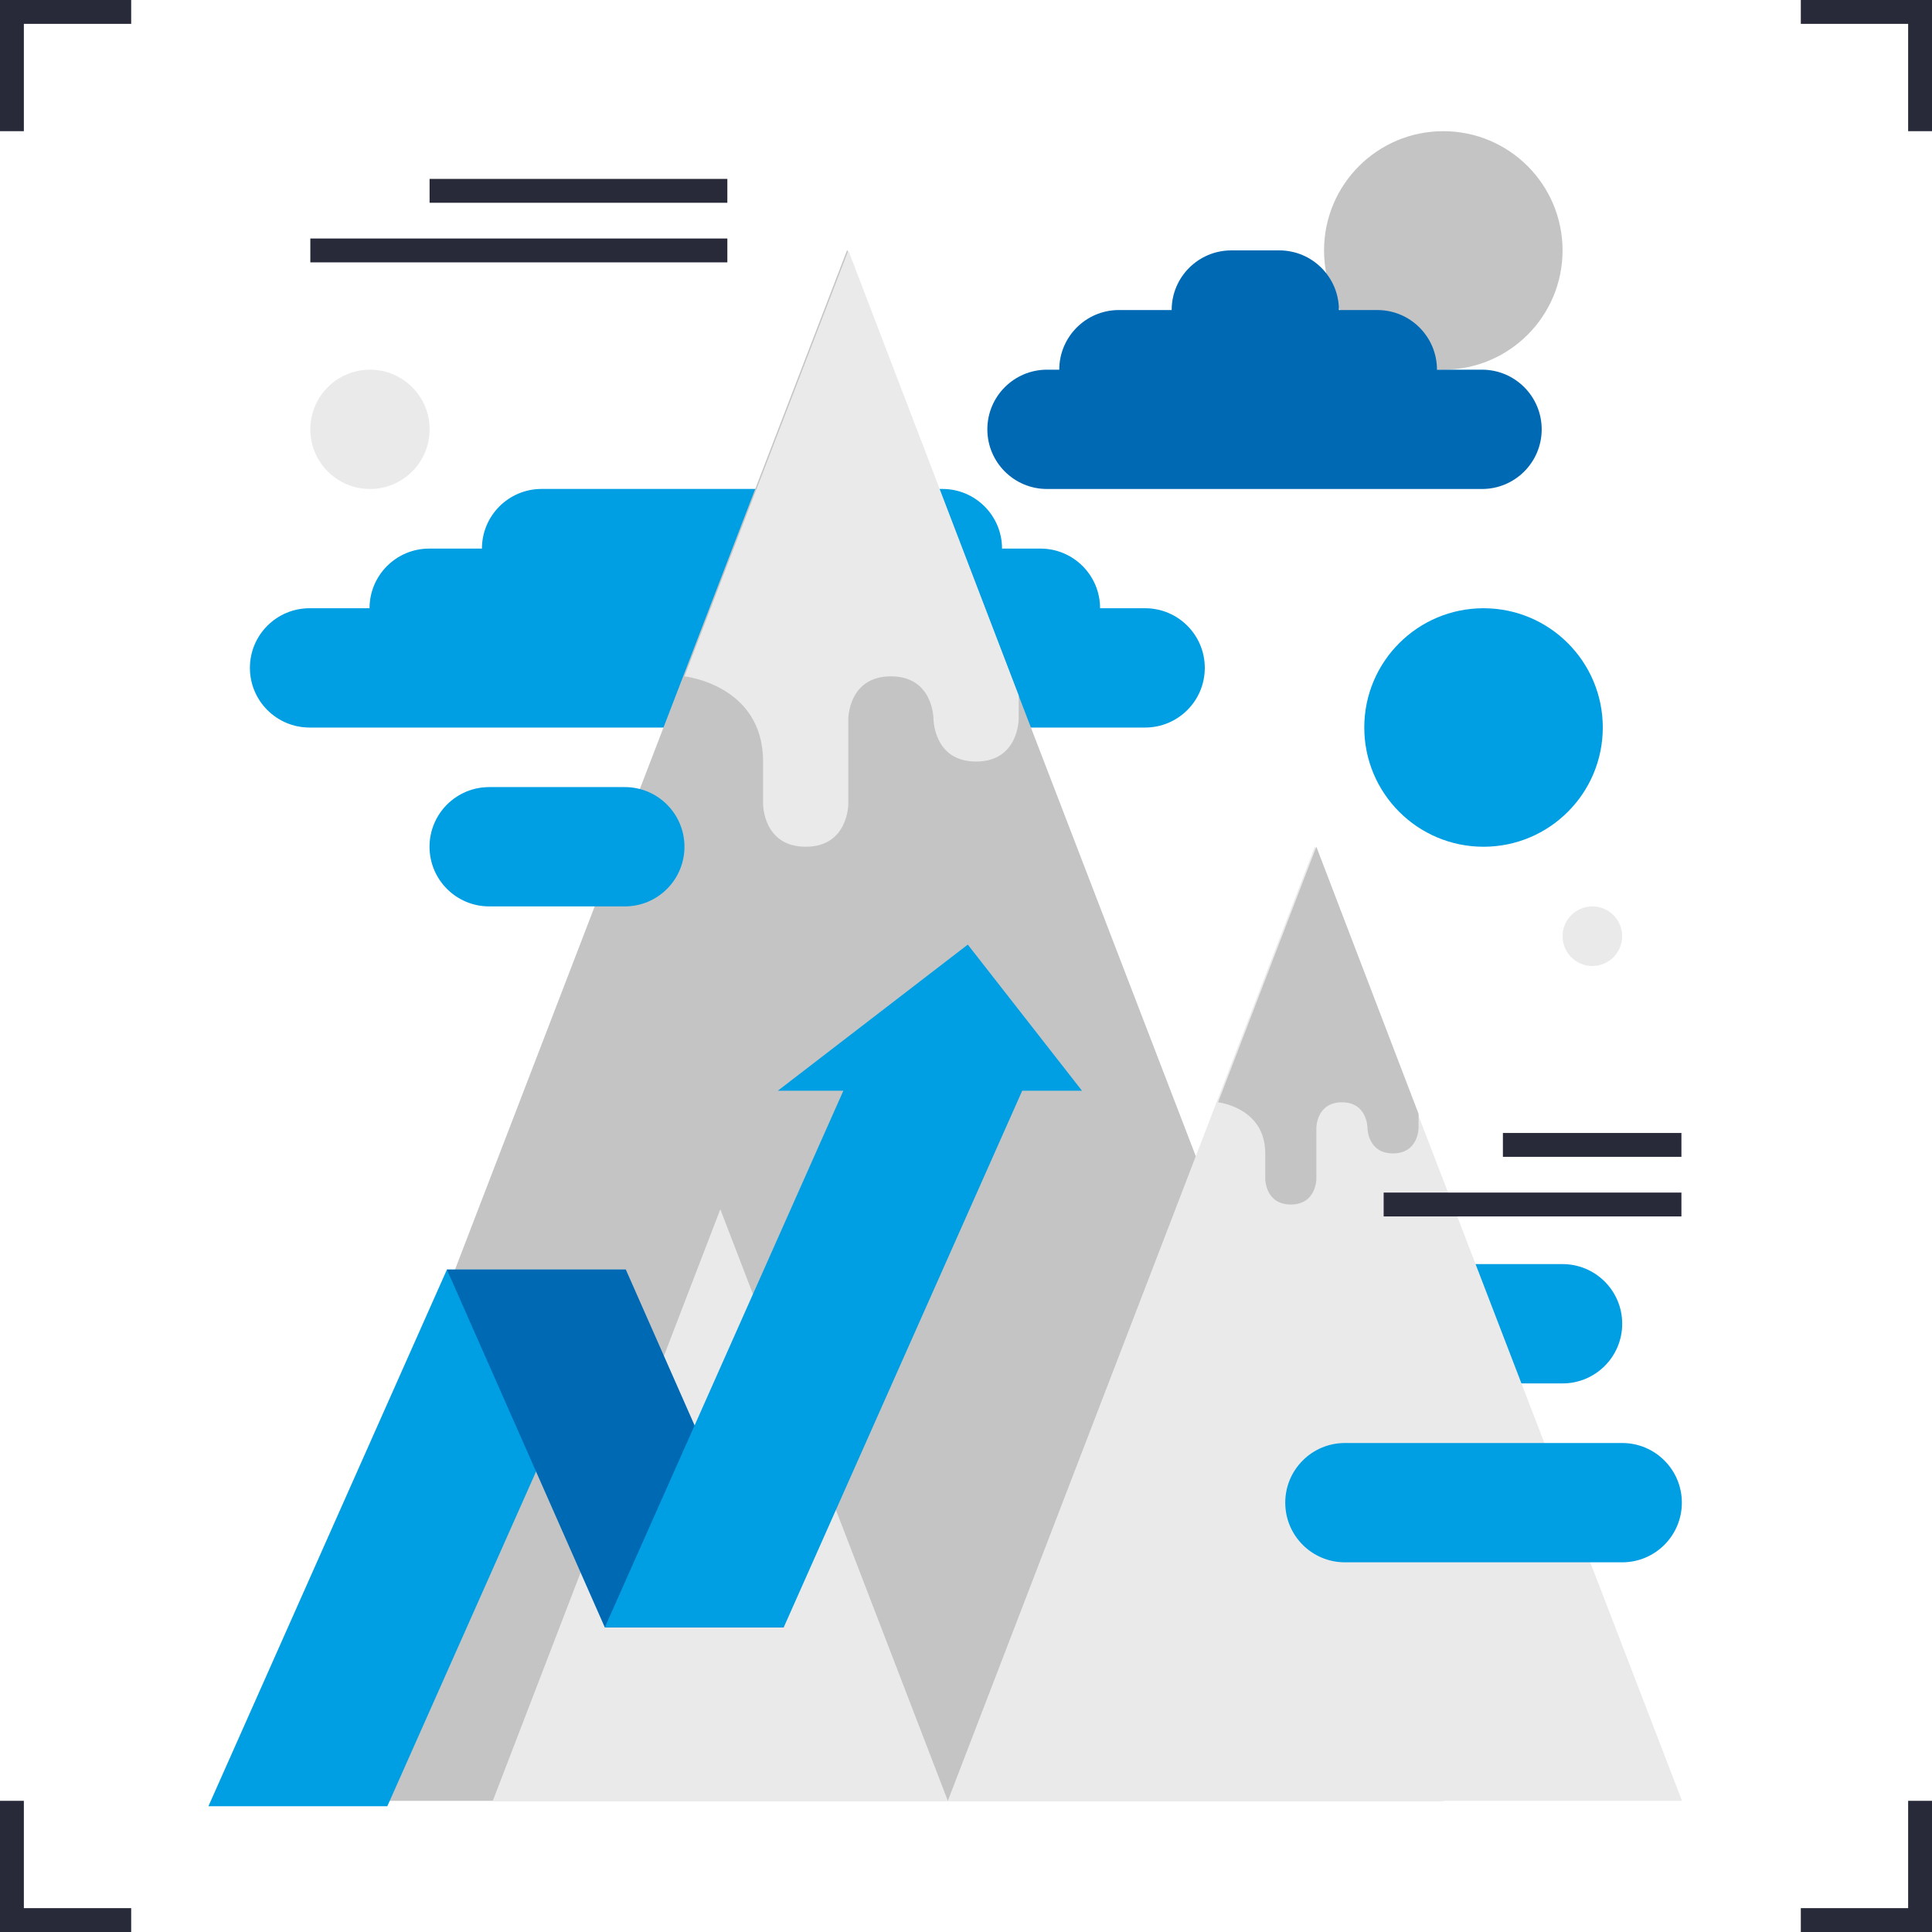 <svg xmlns="http://www.w3.org/2000/svg" width="291" height="291" viewBox="0 0 291 291" fill="none"><g clip-path="url(#clip0_234_161)"><path d="M3.594 19.759H0V0H19.759V3.594H3.594V19.759Z" fill="#282A39"></path><path d="M19.759 291H0V271.241H3.594V287.406H19.759V291Z" fill="#282A39"></path><path d="M291 291H271.241V287.406H287.406V271.241H291V291Z" fill="#282A39"></path><path d="M291 19.759H287.406V3.594H271.241V0H291V19.759Z" fill="#282A39"></path><path d="M223.451 127.538C233.371 127.538 241.413 119.496 241.413 109.576C241.413 99.656 233.371 91.614 223.451 91.614C213.531 91.614 205.489 99.656 205.489 109.576C205.489 119.496 213.531 127.538 223.451 127.538Z" fill="#009EE2"></path><path d="M208.407 199.386C208.407 204.348 212.43 208.371 217.391 208.371H235.353C240.315 208.371 244.338 204.348 244.338 199.386C244.338 194.424 240.315 190.401 235.353 190.401H217.391C212.43 190.401 208.407 194.424 208.407 199.386Z" fill="#009EE2"></path><path d="M172.483 91.614H165.695C165.695 86.653 161.672 82.629 156.711 82.629H150.927C150.927 77.668 146.904 73.645 141.942 73.645H81.574C76.613 73.645 72.59 77.668 72.59 82.629H64.645C59.684 82.629 55.661 86.653 55.661 91.614H46.625C41.664 91.614 37.641 95.637 37.641 100.599C37.641 105.56 41.664 109.583 46.625 109.583H172.483C177.444 109.583 181.467 105.56 181.467 100.599C181.467 95.637 177.444 91.614 172.483 91.614Z" fill="#009EE2"></path><path d="M217.457 271.241L127.639 37.721H127.574L37.757 271.241H217.457Z" fill="#C4C4C4"></path><path d="M103.094 101.872C103.094 101.872 114.937 103.152 114.937 114.705V121.122C114.937 121.122 114.937 127.538 121.354 127.538C127.771 127.538 127.771 121.122 127.771 121.122V108.288C127.771 108.288 127.771 101.872 134.187 101.872C140.604 101.872 140.604 108.288 140.604 108.288C140.604 108.288 140.604 114.705 147.02 114.705C153.437 114.705 153.437 108.288 153.437 108.288V104.76L127.778 37.721L103.101 101.872H103.094Z" fill="#EAEAEA"></path><path d="M253.344 271.241L198.076 127.538H198.04L142.764 271.241H253.344Z" fill="#EAEAEA"></path><path d="M142.764 271.241L108.506 182.173H108.485L74.227 271.241H142.764Z" fill="#EAEAEA"></path><path d="M183.468 166.03C183.468 166.03 190.575 166.801 190.575 173.727V177.576C190.575 177.576 190.575 181.424 194.424 181.424C198.272 181.424 198.272 177.576 198.272 177.576V169.879C198.272 169.879 198.272 166.03 202.121 166.03C205.969 166.03 205.969 169.879 205.969 169.879C205.969 169.879 205.969 173.727 209.818 173.727C213.666 173.727 213.666 169.879 213.666 169.879V167.762L198.272 127.538L183.468 166.03Z" fill="#C4C4C4"></path><path d="M103.094 127.538C103.094 132.5 99.071 136.523 94.109 136.523H73.681C68.719 136.523 64.696 132.5 64.696 127.538C64.696 122.577 68.719 118.553 73.681 118.553H94.109C99.071 118.553 103.094 122.577 103.094 127.538Z" fill="#009EE2"></path><path d="M193.587 226.333C193.587 231.294 197.61 235.317 202.572 235.317H244.338C249.299 235.317 253.322 231.294 253.322 226.333C253.322 221.371 249.299 217.348 244.338 217.348H202.572C197.61 217.348 193.587 221.371 193.587 226.333Z" fill="#009EE2"></path><path d="M217.391 55.683C227.311 55.683 235.353 47.641 235.353 37.721C235.353 27.801 227.311 19.759 217.391 19.759C207.471 19.759 199.429 27.801 199.429 37.721C199.429 47.641 207.471 55.683 217.391 55.683Z" fill="#C4C4C4"></path><path d="M223.226 55.683H216.438C216.438 50.721 212.415 46.698 207.454 46.698H201.67C201.67 41.737 197.647 37.714 192.685 37.714H185.461C180.5 37.714 176.477 41.737 176.477 46.698H168.532C163.571 46.698 159.548 50.721 159.548 55.683H157.7C152.738 55.683 148.715 59.706 148.715 64.668C148.715 69.629 152.738 73.652 157.7 73.652H223.226C228.187 73.652 232.211 69.629 232.211 64.668C232.211 59.706 228.187 55.683 223.226 55.683Z" fill="#0069B3"></path><path d="M109.554 26.947H64.704V30.541H109.554V26.947Z" fill="#282A39"></path><path d="M253.257 179.627H208.407V183.221H253.257V179.627Z" fill="#282A39"></path><path d="M253.257 170.65H226.369V174.243H253.257V170.65Z" fill="#282A39"></path><path d="M109.554 35.924H46.742V39.518H109.554V35.924Z" fill="#282A39"></path><path d="M239.842 145.5C242.321 145.5 244.331 143.49 244.331 141.011C244.331 138.532 242.321 136.523 239.842 136.523C237.363 136.523 235.354 138.532 235.354 141.011C235.354 143.49 237.363 145.5 239.842 145.5Z" fill="#EAEAEA"></path><path d="M55.726 73.652C60.688 73.652 64.711 69.63 64.711 64.668C64.711 59.705 60.688 55.683 55.726 55.683C50.764 55.683 46.742 59.705 46.742 64.668C46.742 69.63 50.764 73.652 55.726 73.652Z" fill="#EAEAEA"></path><path d="M94.262 191.223H67.316L31.392 272.056H58.338L94.262 191.223Z" fill="#009EE2"></path><path d="M67.315 191.223H94.262L118.044 245.117H91.097L67.315 191.223Z" fill="#0069B3"></path><path d="M145.769 142.277L117.164 164.284H127.029L91.098 245.117H118.044L153.968 164.284H162.967L145.769 142.277Z" fill="#009EE2"></path></g><defs><clipPath id="clip0_234_161"><rect width="291" height="291" fill="white"></rect></clipPath></defs></svg>